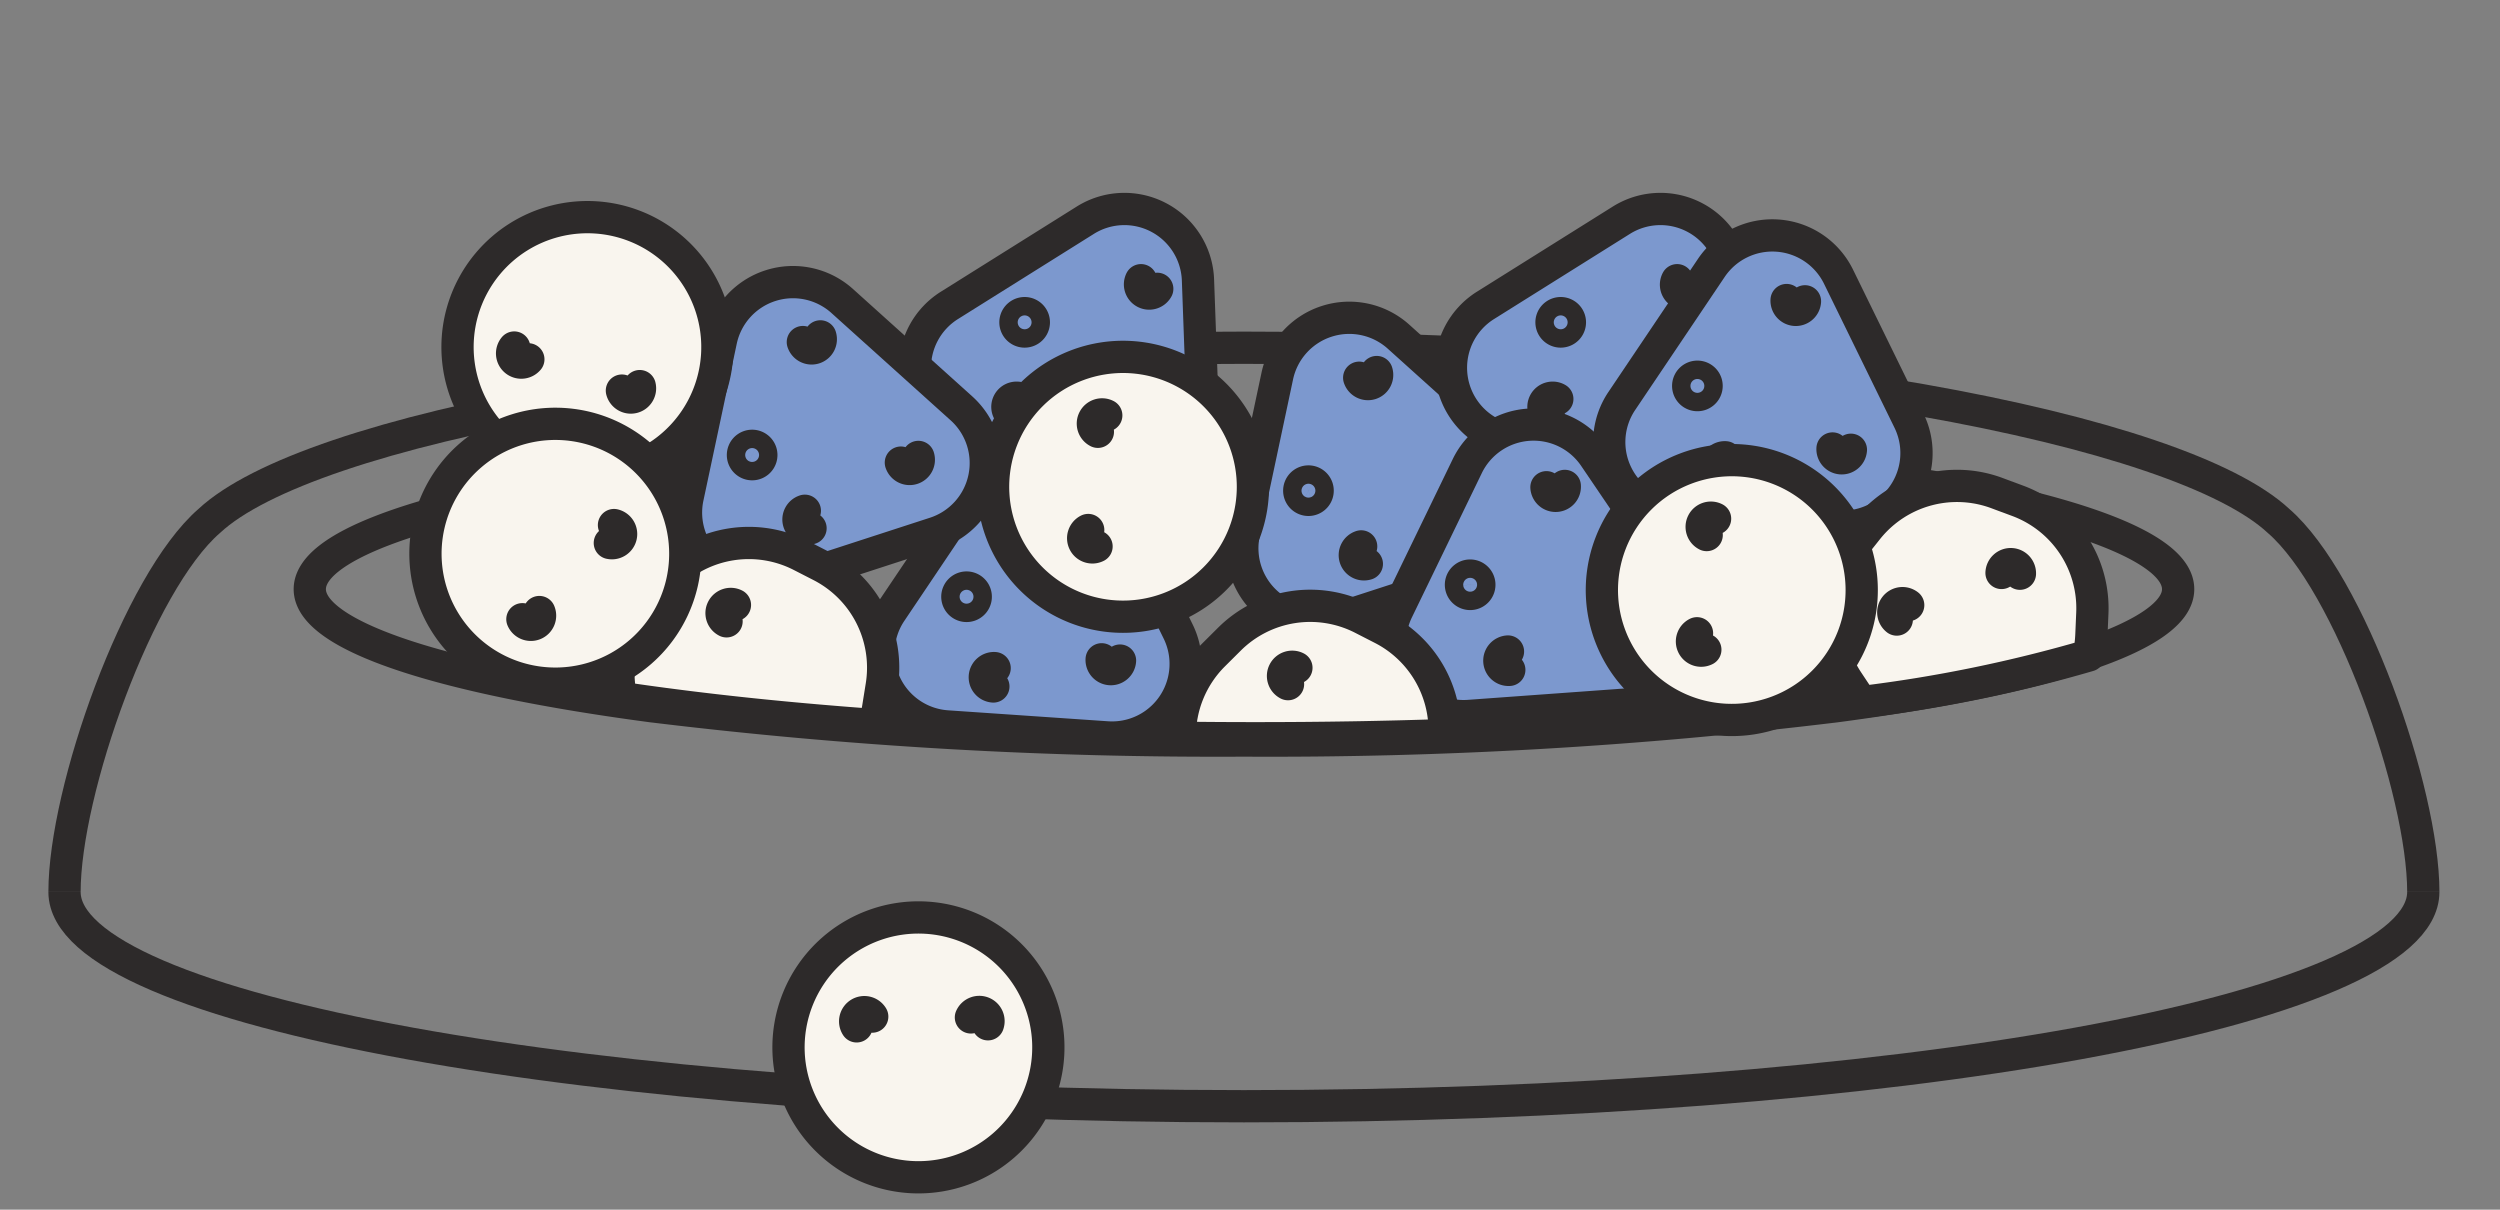 <svg xmlns="http://www.w3.org/2000/svg" xmlns:xlink="http://www.w3.org/1999/xlink" width="155" height="75" viewBox="0 0 155 75">
  <rect x="0" y="0" width="155" height="75" fill="#808080" stroke="none"/>
  <defs>
    <clipPath id="clip-Dawkowanie_Kaczka_3">
      <rect width="155" height="75"/>
    </clipPath>
  </defs>
  <g id="Dawkowanie_Kaczka_3" clip-path="url(#clip-Dawkowanie_Kaczka_3)">
    <g id="Group_945" data-name="Group 945" transform="translate(4 12.951)">
      <path id="Path_5806" data-name="Path 5806" d="M489.217,243.013h.01" transform="translate(-379.454 -212.168)" fill="none" stroke="#2d2a2a" stroke-linejoin="round" stroke-width="2"/>
      <path id="Path_5807" data-name="Path 5807" d="M443.573,243.544a288.8,288.8,0,0,1-36.638-2.116h-.009c-12.983-1.72-21.271-4.338-21.271-7.268,0-5.185,25.93-9.389,57.919-9.389s57.919,4.2,57.919,9.389c0,2.93-8.288,5.548-21.271,7.268h-.009A288.794,288.794,0,0,1,443.573,243.544Z" transform="translate(-370.448 -210.582)" fill="none" stroke="#2d2a2a" stroke-linejoin="round" stroke-width="2"/>
      <path id="Path_5808" data-name="Path 5808" d="M369,255.615c0,7.336,32.737,13.285,73.122,13.285s73.122-5.948,73.122-13.285" transform="translate(-369 -213.264)" fill="none" stroke="#2d2a2a" stroke-linejoin="round" stroke-width="2"/>
      <path id="Path_5809" data-name="Path 5809" d="M369,252.4c0-6.281,4.571-19.188,8.977-23.006h0c6.074-5.657,31.592-10.736,64.145-10.736s58.071,5.079,64.145,10.736h0c4.407,3.817,8.978,16.725,8.978,23.006" transform="translate(-369 -210.05)" fill="none" stroke="#2d2a2a" stroke-linejoin="round" stroke-width="2"/>
      <path id="Path_5810" data-name="Path 5810" d="M451.146,220.239l-2.067,9.727a4.565,4.565,0,0,0,5.876,5.291l9.456-3.073a4.565,4.565,0,0,0,1.644-7.734l-7.39-6.653a4.565,4.565,0,0,0-7.52,2.443" transform="translate(-375.955 -209.873)" fill="#7c98ce"/>
      <path id="Path_5811" data-name="Path 5811" d="M451.146,220.239l-2.067,9.727a4.565,4.565,0,0,0,5.876,5.291l9.456-3.073a4.565,4.565,0,0,0,1.644-7.734l-7.39-6.653A4.565,4.565,0,0,0,451.146,220.239Z" transform="translate(-375.955 -209.873)" fill="none" stroke="#2d2a2a" stroke-linecap="round" stroke-linejoin="round" stroke-width="2"/>
      <path id="Path_5812" data-name="Path 5812" d="M453.957,228.135a.57.57,0,1,1-.719-.366A.57.57,0,0,1,453.957,228.135Z" transform="translate(-376.291 -210.84)" fill="none" stroke="#2d2a2a" stroke-linecap="round" stroke-linejoin="round" stroke-width="2"/>
      <path id="Path_5813" data-name="Path 5813" d="M464.654,228.495a.57.57,0,0,1-1.085.352" transform="translate(-377.224 -210.906)" fill="none" stroke="#2d2a2a" stroke-linecap="round" stroke-linejoin="round" stroke-width="2"/>
      <path id="Path_5814" data-name="Path 5814" d="M458,220.31a.57.57,0,1,1-1.085.352" transform="translate(-376.645 -210.194)" fill="none" stroke="#2d2a2a" stroke-linecap="round" stroke-linejoin="round" stroke-width="2"/>
      <path id="Path_5815" data-name="Path 5815" d="M457.363,233.235a.57.57,0,1,1-.352-1.085" transform="translate(-376.619 -211.224)" fill="none" stroke="#2d2a2a" stroke-linecap="round" stroke-linejoin="round" stroke-width="2"/>
      <path id="Path_5816" data-name="Path 5816" d="M437.309,209.934l-8.425,5.28a4.565,4.565,0,0,0,.286,7.9l8.785,4.656a4.565,4.565,0,0,0,6.7-4.2l-.36-9.937a4.565,4.565,0,0,0-6.987-3.7" transform="translate(-374.021 -209.231)" fill="#7c98ce"/>
      <path id="Path_5817" data-name="Path 5817" d="M437.309,209.934l-8.425,5.28a4.565,4.565,0,0,0,.286,7.9l8.785,4.656a4.565,4.565,0,0,0,6.7-4.2l-.36-9.937A4.565,4.565,0,0,0,437.309,209.934Z" transform="translate(-374.021 -209.231)" fill="none" stroke="#2d2a2a" stroke-linecap="round" stroke-linejoin="round" stroke-width="2"/>
      <path id="Path_5818" data-name="Path 5818" d="M434.646,217.147a.57.57,0,1,1-.236-.771A.569.569,0,0,1,434.646,217.147Z" transform="translate(-374.615 -209.846)" fill="none" stroke="#2d2a2a" stroke-linecap="round" stroke-linejoin="round" stroke-width="2"/>
      <path id="Path_5819" data-name="Path 5819" d="M441.853,225.082a.57.57,0,0,1-1.007-.534" transform="translate(-375.242 -210.563)" fill="none" stroke="#2d2a2a" stroke-linecap="round" stroke-linejoin="round" stroke-width="2"/>
      <path id="Path_5820" data-name="Path 5820" d="M443.1,214.608a.57.57,0,0,1-1.007-.534" transform="translate(-375.351 -209.652)" fill="none" stroke="#2d2a2a" stroke-linecap="round" stroke-linejoin="round" stroke-width="2"/>
      <path id="Path_5821" data-name="Path 5821" d="M433.353,223.138a.57.57,0,1,1,.534-1.006" transform="translate(-374.57 -210.347)" fill="none" stroke="#2d2a2a" stroke-linecap="round" stroke-linejoin="round" stroke-width="2"/>
      <path id="Path_5822" data-name="Path 5822" d="M473.711,209.934l-8.425,5.28a4.565,4.565,0,0,0,.286,7.9l8.785,4.656a4.565,4.565,0,0,0,6.7-4.2l-.36-9.937a4.565,4.565,0,0,0-6.987-3.7" transform="translate(-377.187 -209.231)" fill="#7c98ce"/>
      <path id="Path_5823" data-name="Path 5823" d="M473.711,209.934l-8.425,5.28a4.565,4.565,0,0,0,.286,7.9l8.785,4.656a4.565,4.565,0,0,0,6.7-4.2l-.36-9.937A4.565,4.565,0,0,0,473.711,209.934Z" transform="translate(-377.187 -209.231)" fill="none" stroke="#2d2a2a" stroke-linecap="round" stroke-linejoin="round" stroke-width="2"/>
      <path id="Path_5824" data-name="Path 5824" d="M471.048,217.147a.57.57,0,1,1-.236-.771A.569.569,0,0,1,471.048,217.147Z" transform="translate(-377.781 -209.846)" fill="none" stroke="#2d2a2a" stroke-linecap="round" stroke-linejoin="round" stroke-width="2"/>
      <path id="Path_5825" data-name="Path 5825" d="M478.256,225.082a.57.57,0,1,1-1.007-.534" transform="translate(-378.408 -210.563)" fill="none" stroke="#2d2a2a" stroke-linecap="round" stroke-linejoin="round" stroke-width="2"/>
      <path id="Path_5826" data-name="Path 5826" d="M479.507,214.608a.57.57,0,1,1-1.007-.534" transform="translate(-378.517 -209.652)" fill="none" stroke="#2d2a2a" stroke-linecap="round" stroke-linejoin="round" stroke-width="2"/>
      <path id="Path_5827" data-name="Path 5827" d="M469.755,223.138a.57.57,0,1,1,.534-1.006" transform="translate(-377.736 -210.347)" fill="none" stroke="#2d2a2a" stroke-linecap="round" stroke-linejoin="round" stroke-width="2"/>
      <path id="Path_5828" data-name="Path 5828" d="M463.8,226.448l-4.336,8.949a4.565,4.565,0,0,0,4.438,6.544l9.917-.719a4.565,4.565,0,0,0,3.449-7.115l-5.581-8.229a4.566,4.566,0,0,0-7.887.572" transform="translate(-376.827 -210.504)" fill="#7c98ce"/>
      <path id="Path_5829" data-name="Path 5829" d="M463.8,226.448l-4.336,8.949a4.565,4.565,0,0,0,4.438,6.544l9.917-.719a4.565,4.565,0,0,0,3.449-7.115l-5.581-8.229A4.566,4.566,0,0,0,463.8,226.448Z" transform="translate(-376.827 -210.504)" fill="none" stroke="#2d2a2a" stroke-linecap="round" stroke-linejoin="round" stroke-width="2"/>
      <path id="Path_5830" data-name="Path 5830" d="M464.964,234.66a.57.57,0,1,1-.61-.528A.571.571,0,0,1,464.964,234.66Z" transform="translate(-377.246 -211.396)" fill="none" stroke="#2d2a2a" stroke-linecap="round" stroke-linejoin="round" stroke-width="2"/>
      <path id="Path_5831" data-name="Path 5831" d="M475.27,237.583a.57.57,0,1,1-1.137.082" transform="translate(-378.143 -211.696)" fill="none" stroke="#2d2a2a" stroke-linecap="round" stroke-linejoin="round" stroke-width="2"/>
      <path id="Path_5832" data-name="Path 5832" d="M470.768,228.043a.57.57,0,1,1-1.137.082" transform="translate(-377.751 -210.867)" fill="none" stroke="#2d2a2a" stroke-linecap="round" stroke-linejoin="round" stroke-width="2"/>
      <path id="Path_5833" data-name="Path 5833" d="M467.05,240.424a.57.57,0,1,1-.082-1.137" transform="translate(-377.474 -211.844)" fill="none" stroke="#2d2a2a" stroke-linecap="round" stroke-linejoin="round" stroke-width="2"/>
      <path id="Path_5834" data-name="Path 5834" d="M480.22,213.051,474.67,221.3a4.565,4.565,0,0,0,3.475,7.1l9.92.68a4.565,4.565,0,0,0,4.414-6.561l-4.371-8.931a4.565,4.565,0,0,0-7.889-.541" transform="translate(-378.121 -209.387)" fill="#7c98ce"/>
      <path id="Path_5835" data-name="Path 5835" d="M480.22,213.051,474.67,221.3a4.565,4.565,0,0,0,3.475,7.1l9.92.68a4.565,4.565,0,0,0,4.414-6.561l-4.371-8.931A4.565,4.565,0,0,0,480.22,213.051Z" transform="translate(-378.121 -209.387)" fill="none" stroke="#2d2a2a" stroke-linecap="round" stroke-linejoin="round" stroke-width="2"/>
      <path id="Path_5836" data-name="Path 5836" d="M480.395,221.237a.57.57,0,1,1-.53-.608A.57.57,0,0,1,480.395,221.237Z" transform="translate(-378.588 -210.222)" fill="none" stroke="#2d2a2a" stroke-linecap="round" stroke-linejoin="round" stroke-width="2"/>
      <path id="Path_5837" data-name="Path 5837" d="M490.195,225.58a.57.57,0,0,1-1.138-.079" transform="translate(-379.44 -210.646)" fill="none" stroke="#2d2a2a" stroke-linecap="round" stroke-linejoin="round" stroke-width="2"/>
      <path id="Path_5838" data-name="Path 5838" d="M487.077,215.5a.57.57,0,1,1-1.138-.079" transform="translate(-379.169 -209.769)" fill="none" stroke="#2d2a2a" stroke-linecap="round" stroke-linejoin="round" stroke-width="2"/>
      <path id="Path_5839" data-name="Path 5839" d="M481.65,227.236a.57.57,0,0,1,.079-1.138" transform="translate(-378.75 -210.697)" fill="none" stroke="#2d2a2a" stroke-linecap="round" stroke-linejoin="round" stroke-width="2"/>
      <path id="Path_5840" data-name="Path 5840" d="M430.592,227.367l-5.549,8.251a4.565,4.565,0,0,0,3.475,7.1l9.92.68a4.565,4.565,0,0,0,4.414-6.561l-4.371-8.931a4.565,4.565,0,0,0-7.889-.541" transform="translate(-373.805 -210.632)" fill="#7c98ce"/>
      <path id="Path_5841" data-name="Path 5841" d="M430.592,227.367l-5.549,8.251a4.565,4.565,0,0,0,3.475,7.1l9.92.68a4.565,4.565,0,0,0,4.414-6.561l-4.371-8.931A4.565,4.565,0,0,0,430.592,227.367Z" transform="translate(-373.805 -210.632)" fill="none" stroke="#2d2a2a" stroke-linecap="round" stroke-linejoin="round" stroke-width="2"/>
      <path id="Path_5842" data-name="Path 5842" d="M430.767,235.553a.57.57,0,1,1-.53-.608A.57.57,0,0,1,430.767,235.553Z" transform="translate(-374.272 -211.467)" fill="none" stroke="#2d2a2a" stroke-linecap="round" stroke-linejoin="round" stroke-width="2"/>
      <path id="Path_5843" data-name="Path 5843" d="M440.566,239.895a.57.57,0,0,1-1.138-.079" transform="translate(-375.125 -211.89)" fill="none" stroke="#2d2a2a" stroke-linecap="round" stroke-linejoin="round" stroke-width="2"/>
      <path id="Path_5844" data-name="Path 5844" d="M437.449,229.818a.57.57,0,0,1-1.138-.079" transform="translate(-374.853 -211.014)" fill="none" stroke="#2d2a2a" stroke-linecap="round" stroke-linejoin="round" stroke-width="2"/>
      <path id="Path_5845" data-name="Path 5845" d="M432.022,241.552a.57.57,0,0,1,.079-1.138" transform="translate(-374.434 -211.942)" fill="none" stroke="#2d2a2a" stroke-linecap="round" stroke-linejoin="round" stroke-width="2"/>
      <path id="Path_5846" data-name="Path 5846" d="M413.37,217.818l-2.067,9.727a4.565,4.565,0,0,0,5.876,5.291l9.456-3.073a4.565,4.565,0,0,0,1.644-7.734l-7.39-6.653a4.565,4.565,0,0,0-7.52,2.443" transform="translate(-372.67 -209.663)" fill="#7c98ce"/>
      <path id="Path_5847" data-name="Path 5847" d="M413.37,217.818l-2.067,9.727a4.565,4.565,0,0,0,5.876,5.291l9.456-3.073a4.565,4.565,0,0,0,1.644-7.734l-7.39-6.653A4.565,4.565,0,0,0,413.37,217.818Z" transform="translate(-372.67 -209.663)" fill="none" stroke="#2d2a2a" stroke-linecap="round" stroke-linejoin="round" stroke-width="2"/>
      <path id="Path_5848" data-name="Path 5848" d="M416.181,225.714a.57.57,0,1,1-.719-.366A.57.57,0,0,1,416.181,225.714Z" transform="translate(-373.006 -210.63)" fill="none" stroke="#2d2a2a" stroke-linecap="round" stroke-linejoin="round" stroke-width="2"/>
      <path id="Path_5849" data-name="Path 5849" d="M426.878,226.074a.57.57,0,0,1-1.085.352" transform="translate(-373.939 -210.695)" fill="none" stroke="#2d2a2a" stroke-linecap="round" stroke-linejoin="round" stroke-width="2"/>
      <path id="Path_5850" data-name="Path 5850" d="M420.222,217.889a.57.57,0,0,1-1.085.352" transform="translate(-373.36 -209.984)" fill="none" stroke="#2d2a2a" stroke-linecap="round" stroke-linejoin="round" stroke-width="2"/>
      <path id="Path_5851" data-name="Path 5851" d="M419.586,230.814a.57.57,0,0,1-.352-1.085" transform="translate(-373.334 -211.013)" fill="none" stroke="#2d2a2a" stroke-linecap="round" stroke-linejoin="round" stroke-width="2"/>
      <path id="Path_5852" data-name="Path 5852" d="M461.149,244.2c-3.777.129-7.683.194-11.689.194q-2.387,0-4.724-.03a7.1,7.1,0,0,1,2.086-5.13l.982-.977a7.1,7.1,0,0,1,8.249-1.294l1.229.63a7.113,7.113,0,0,1,3.867,6.608" transform="translate(-375.586 -211.574)" fill="#f9f5ee"/>
      <path id="Path_5853" data-name="Path 5853" d="M461.149,244.2c-3.777.129-7.683.194-11.689.194q-2.387,0-4.724-.03a7.1,7.1,0,0,1,2.086-5.13l.982-.977a7.1,7.1,0,0,1,8.249-1.294l1.229.63A7.113,7.113,0,0,1,461.149,244.2Z" transform="translate(-375.586 -211.574)" fill="none" stroke="#2d2a2a" stroke-linejoin="round" stroke-width="2"/>
      <path id="Path_5854" data-name="Path 5854" d="M452.052,241.4a.57.57,0,0,1,.52-1.015" transform="translate(-376.195 -211.934)" fill="none" stroke="#2d2a2a" stroke-linecap="round" stroke-linejoin="round" stroke-width="2"/>
      <path id="Path_5855" data-name="Path 5855" d="M422.936,240.779l-.219,1.363a7.452,7.452,0,0,1-.253,1.061c-4.679-.342-9.032-.778-12.957-1.3H409.5q-1.4-.185-2.72-.382a7.1,7.1,0,0,1,1.922-6.553l.982-.977a7.1,7.1,0,0,1,8.248-1.294l1.229.63a7.1,7.1,0,0,1,3.778,7.45" transform="translate(-372.271 -211.204)" fill="#f9f5ee"/>
      <path id="Path_5856" data-name="Path 5856" d="M422.936,240.779l-.219,1.363a7.452,7.452,0,0,1-.253,1.061c-4.679-.342-9.032-.778-12.957-1.3H409.5q-1.4-.185-2.72-.382a7.1,7.1,0,0,1,1.922-6.553l.982-.977a7.1,7.1,0,0,1,8.248-1.294l1.229.63A7.1,7.1,0,0,1,422.936,240.779Z" transform="translate(-372.271 -211.204)" fill="none" stroke="#2d2a2a" stroke-linejoin="round" stroke-width="2"/>
      <path id="Path_5857" data-name="Path 5857" d="M413.926,237.135a.57.57,0,0,1,.52-1.015" transform="translate(-372.88 -211.564)" fill="none" stroke="#2d2a2a" stroke-linecap="round" stroke-linejoin="round" stroke-width="2"/>
      <path id="Path_5858" data-name="Path 5858" d="M505.142,235.921l-.059,1.378a7.574,7.574,0,0,1-.163,1.255,88.036,88.036,0,0,1-14.084,2.89h0c-.035-.045-.065-.089-.094-.133l-.764-1.15a7.113,7.113,0,0,1,.347-8.348l.858-1.08a7.111,7.111,0,0,1,5.294-2.687h.01a7.1,7.1,0,0,1,2.741.441l.61.228h.005l.678.253a7.1,7.1,0,0,1,4.625,6.955" transform="translate(-379.417 -210.866)" fill="#f9f5ee"/>
      <path id="Path_5859" data-name="Path 5859" d="M505.142,235.921l-.059,1.378a7.574,7.574,0,0,1-.163,1.255,88.036,88.036,0,0,1-14.084,2.89h0c-.035-.045-.065-.089-.094-.133l-.764-1.15a7.113,7.113,0,0,1,.347-8.348l.858-1.08a7.111,7.111,0,0,1,5.294-2.687h.01a7.1,7.1,0,0,1,2.741.441l.61.228h.005l.678.253A7.1,7.1,0,0,1,505.142,235.921Z" transform="translate(-379.417 -210.866)" fill="none" stroke="#2d2a2a" stroke-linejoin="round" stroke-width="2"/>
      <path id="Path_5860" data-name="Path 5860" d="M493.4,237.02a.57.57,0,1,1,.708-.894" transform="translate(-379.8 -211.559)" fill="none" stroke="#2d2a2a" stroke-linecap="round" stroke-linejoin="round" stroke-width="2"/>
      <path id="Path_5861" data-name="Path 5861" d="M500.533,233.9a.57.57,0,0,1,1.14.047" transform="translate(-380.438 -211.328)" fill="none" stroke="#2d2a2a" stroke-linecap="round" stroke-linejoin="round" stroke-width="2"/>
      <path id="Path_5862" data-name="Path 5862" d="M443.779,220.164h0a8.055,8.055,0,1,0,4.284,8.445,8.056,8.056,0,0,0-4.284-8.445" transform="translate(-374.483 -210.104)" fill="#f9f5ee"/>
      <path id="Path_5863" data-name="Path 5863" d="M443.779,220.164h0a8.055,8.055,0,1,0,4.284,8.445A8.056,8.056,0,0,0,443.779,220.164Z" transform="translate(-374.483 -210.104)" fill="none" stroke="#2d2a2a" stroke-linejoin="round" stroke-width="2"/>
      <path id="Path_5864" data-name="Path 5864" d="M439,232.054a.57.57,0,0,1-.516-1.017" transform="translate(-375.015 -211.127)" fill="none" stroke="#2d2a2a" stroke-linecap="round" stroke-linejoin="round" stroke-width="2"/>
      <path id="Path_5865" data-name="Path 5865" d="M439.141,224.264a.57.57,0,0,1,.52-1.015" transform="translate(-375.073 -210.444)" fill="none" stroke="#2d2a2a" stroke-linecap="round" stroke-linejoin="round" stroke-width="2"/>
      <path id="Path_5866" data-name="Path 5866" d="M433.69,268.409h0a8.055,8.055,0,1,0-8.024,5.028,8.055,8.055,0,0,0,8.024-5.028" transform="translate(-373.275 -213.415)" fill="#f9f5ee"/>
      <path id="Path_5867" data-name="Path 5867" d="M433.69,268.409h0a8.055,8.055,0,1,0-8.024,5.028A8.055,8.055,0,0,0,433.69,268.409Z" transform="translate(-373.275 -213.415)" fill="none" stroke="#2d2a2a" stroke-linejoin="round" stroke-width="2"/>
      <path id="Path_5868" data-name="Path 5868" d="M422.781,264.658a.57.57,0,1,1,.966-.605" transform="translate(-373.669 -213.975)" fill="none" stroke="#2d2a2a" stroke-linecap="round" stroke-linejoin="round" stroke-width="2"/>
      <path id="Path_5869" data-name="Path 5869" d="M430.55,264.1a.57.57,0,0,1,1.057.425" transform="translate(-374.353 -213.971)" fill="none" stroke="#2d2a2a" stroke-linecap="round" stroke-linejoin="round" stroke-width="2"/>
      <path id="Path_5870" data-name="Path 5870" d="M485.12,227.176h0a8.055,8.055,0,1,0,4.284,8.445,8.056,8.056,0,0,0-4.284-8.445" transform="translate(-378.079 -210.714)" fill="#f9f5ee"/>
      <path id="Path_5871" data-name="Path 5871" d="M485.12,227.176h0a8.055,8.055,0,1,0,4.284,8.445A8.056,8.056,0,0,0,485.12,227.176Z" transform="translate(-378.079 -210.714)" fill="none" stroke="#2d2a2a" stroke-linejoin="round" stroke-width="2"/>
      <path id="Path_5872" data-name="Path 5872" d="M480.34,239.066a.57.57,0,0,1-.516-1.017" transform="translate(-378.61 -211.737)" fill="none" stroke="#2d2a2a" stroke-linecap="round" stroke-linejoin="round" stroke-width="2"/>
      <path id="Path_5873" data-name="Path 5873" d="M480.482,231.276a.57.57,0,0,1,.52-1.015" transform="translate(-378.668 -211.054)" fill="none" stroke="#2d2a2a" stroke-linecap="round" stroke-linejoin="round" stroke-width="2"/>
      <path id="Path_5874" data-name="Path 5874" d="M397.568,212.674h0a8.056,8.056,0,1,0,9.185-2.3,8.055,8.055,0,0,0-9.185,2.3" transform="translate(-371.321 -209.279)" fill="#f9f5ee"/>
      <path id="Path_5875" data-name="Path 5875" d="M397.568,212.674h0a8.056,8.056,0,1,0,9.185-2.3A8.055,8.055,0,0,0,397.568,212.674Z" transform="translate(-371.321 -209.279)" fill="none" stroke="#2d2a2a" stroke-linejoin="round" stroke-width="2"/>
      <path id="Path_5876" data-name="Path 5876" d="M407.956,221.265a.57.57,0,0,1-1.106.278" transform="translate(-372.292 -210.277)" fill="none" stroke="#2d2a2a" stroke-linecap="round" stroke-linejoin="round" stroke-width="2"/>
      <path id="Path_5877" data-name="Path 5877" d="M400.4,219.376a.57.57,0,0,1-.875-.731" transform="translate(-371.643 -210.049)" fill="none" stroke="#2d2a2a" stroke-linecap="round" stroke-linejoin="round" stroke-width="2"/>
      <path id="Path_5878" data-name="Path 5878" d="M394.148,235.025h0a8.055,8.055,0,1,0,2.135-9.226,8.056,8.056,0,0,0-2.135,9.226" transform="translate(-371.131 -210.5)" fill="#f9f5ee"/>
      <path id="Path_5879" data-name="Path 5879" d="M394.148,235.025h0a8.055,8.055,0,1,0,2.135-9.226A8.056,8.056,0,0,0,394.148,235.025Z" transform="translate(-371.131 -210.5)" fill="none" stroke="#2d2a2a" stroke-linejoin="round" stroke-width="2"/>
      <path id="Path_5880" data-name="Path 5880" d="M406.287,230.7a.57.57,0,1,1-.257,1.111" transform="translate(-372.22 -211.097)" fill="none" stroke="#2d2a2a" stroke-linecap="round" stroke-linejoin="round" stroke-width="2"/>
      <path id="Path_5881" data-name="Path 5881" d="M401.143,236.607a.57.57,0,1,1-1.05.445" transform="translate(-371.704 -211.611)" fill="none" stroke="#2d2a2a" stroke-linecap="round" stroke-linejoin="round" stroke-width="2"/>
    </g>
  </g>
</svg>
